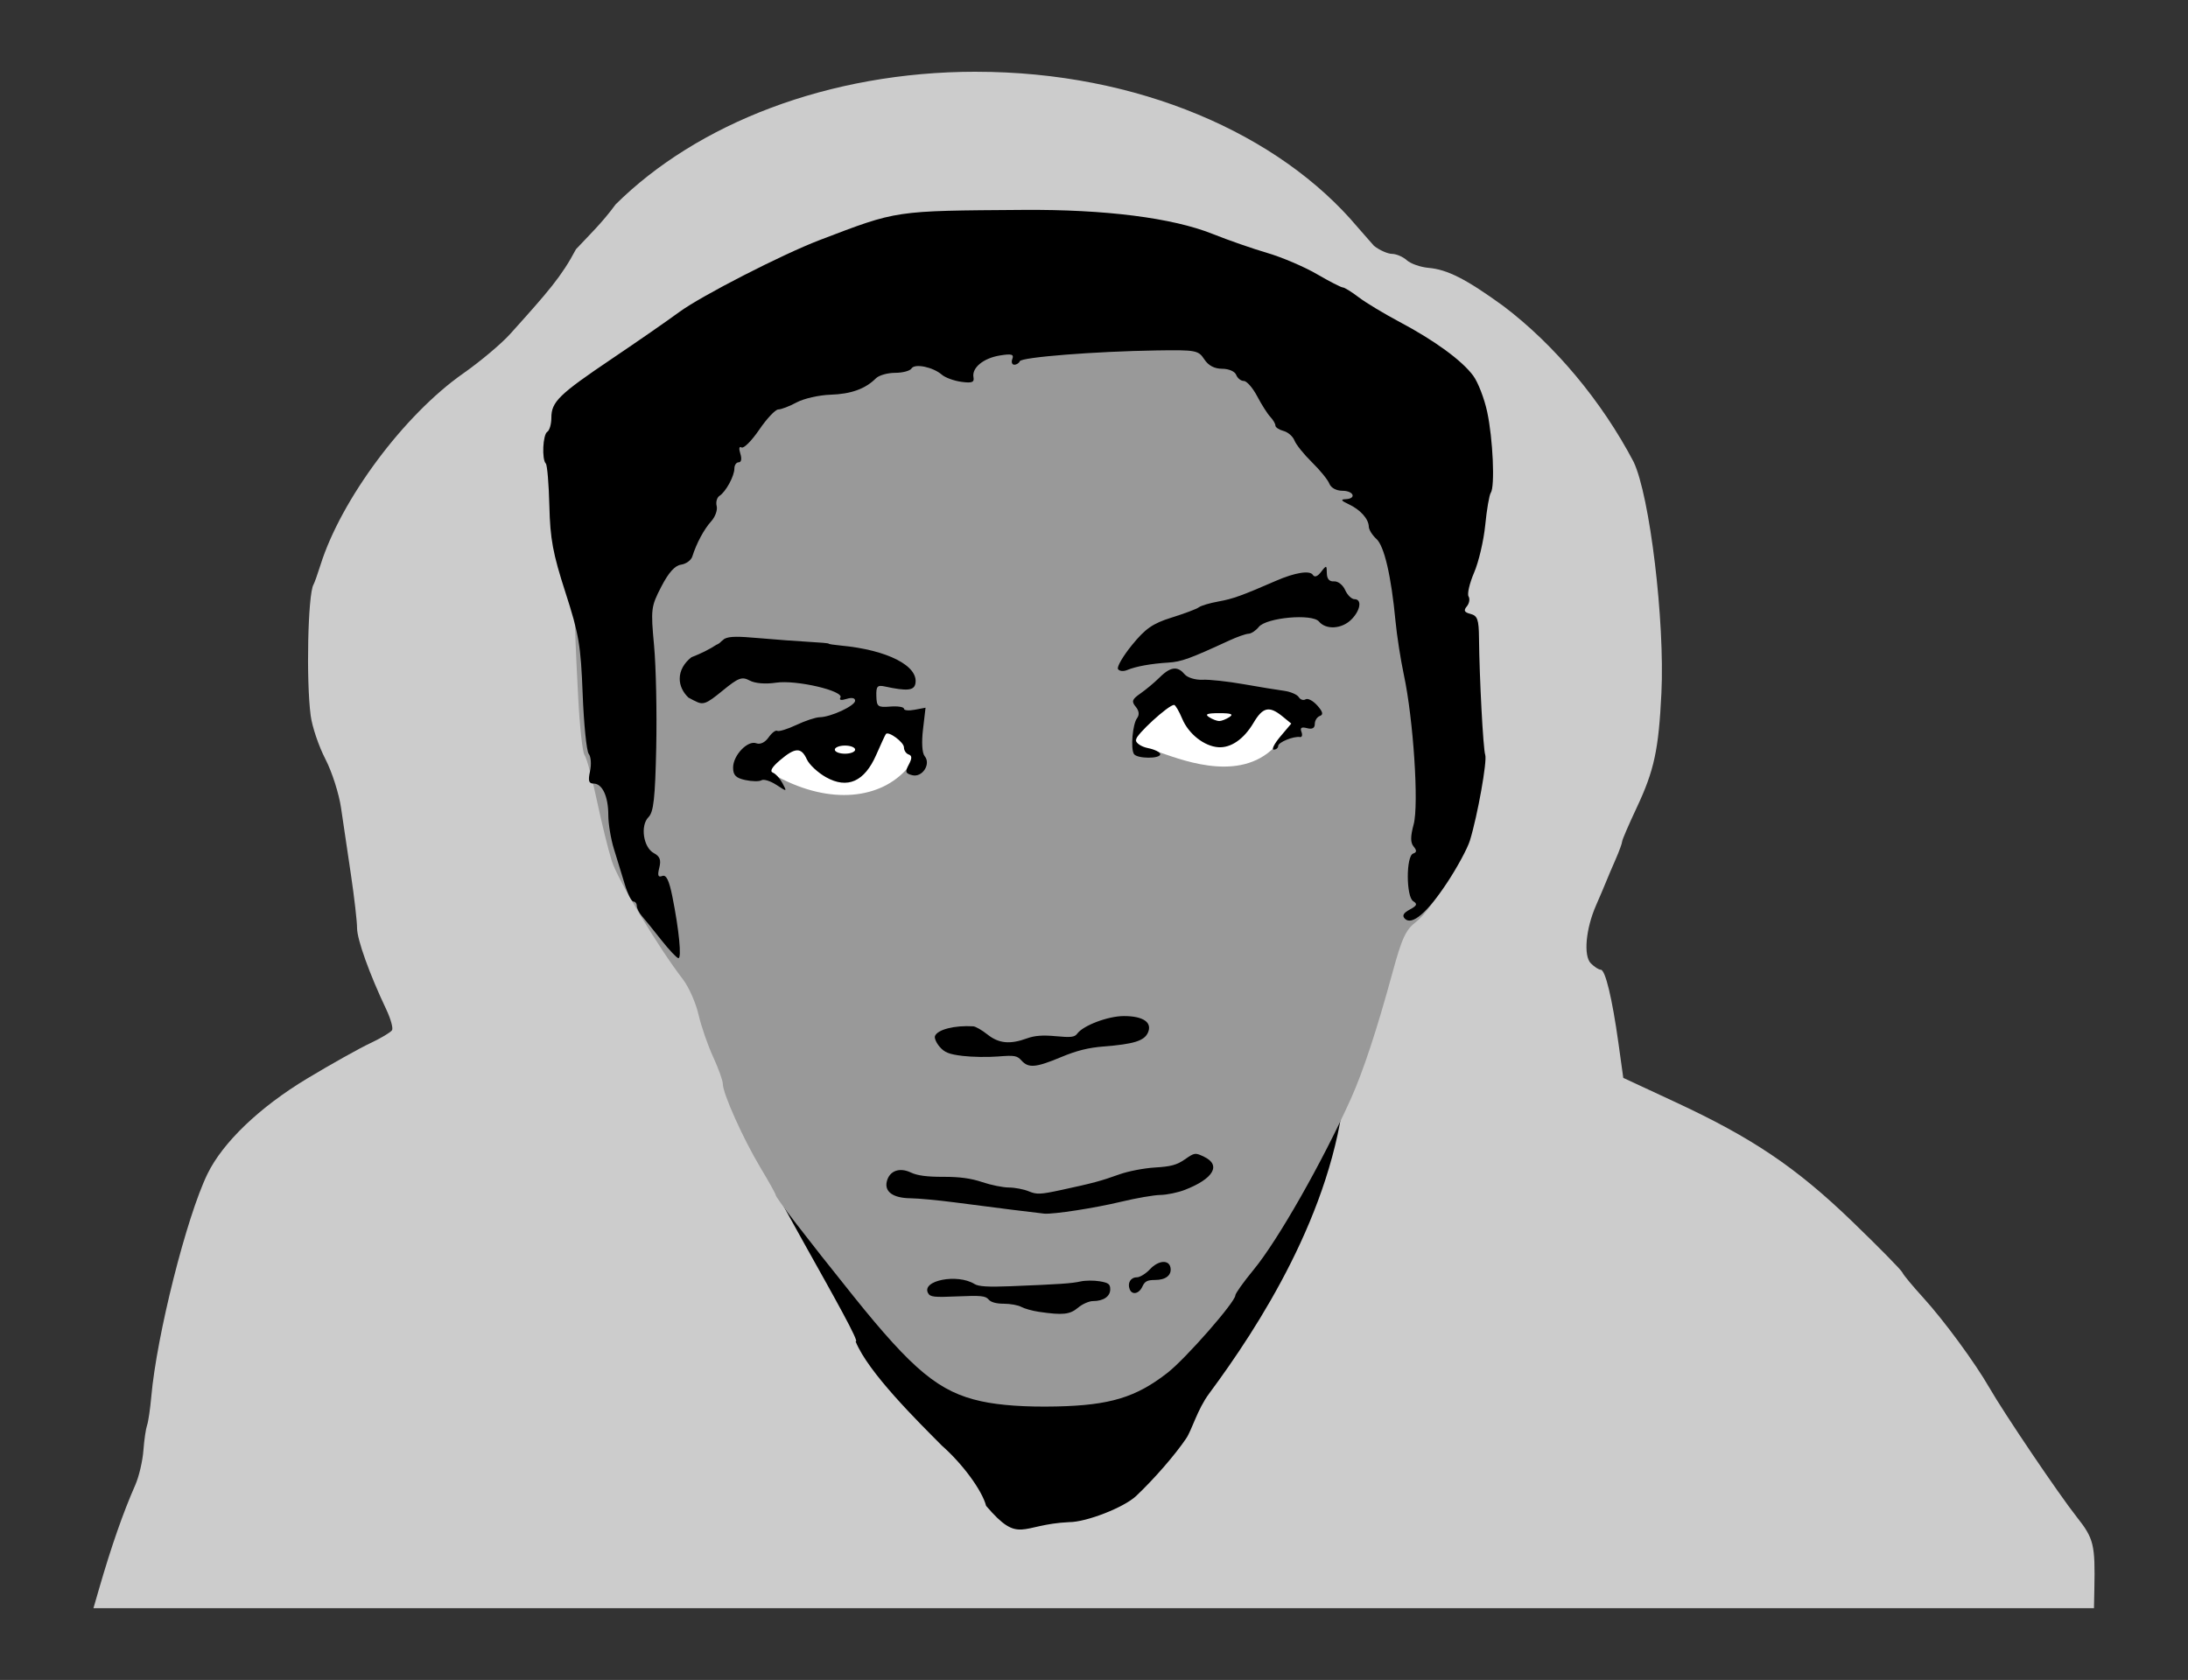 <?xml version="1.0" encoding="UTF-8"?>
<svg version="1.1" viewBox="0 0 537.91 413.1" xmlns="http://www.w3.org/2000/svg">
<rect x="0" y="0" width="537.91" height="413.1" fill="#333333" stroke="none"/>
<g transform="translate(-280.42 354.08)">
<path d="m520.39-336.44c-36.404 0-68.657 12.831-88.625 32.625-3.283 4.507-6.612 7.663-9.75 11.031-3.538 6.679-6.722 10.327-16.188 20.844-2.141 2.379-7.33 6.744-11.531 9.688-14.55 10.196-30.02 30.966-35.094 47.125-0.691 2.2-1.46 4.362-1.719 4.812-1.372 2.389-1.825 23.516-0.688 32.188 0.361 2.75 1.995 7.575 3.625 10.719 1.63 3.144 3.349 8.544 3.844 12 0.494 3.456 1.603 10.856 2.438 16.469 0.835 5.613 1.5 11.514 1.5 13.094 0 2.789 3.07 11.328 7.156 19.938 1.102 2.322 1.757 4.639 1.438 5.156-0.32 0.517-2.734 1.96-5.344 3.188-2.609 1.227-9.618 5.136-15.562 8.719-11.678 7.039-20.705 15.692-24.469 23.438-5.161 10.62-12.476 39.691-13.812 54.781-0.268 3.025-0.735 6.175-1.031 7-0.296 0.825-0.714 3.62-0.906 6.219-0.192 2.598-1.086 6.423-2 8.5-2.997 6.812-5.879 15.069-8.906 25.531l-1.375 4.75h491.82l0.094-4.75c0.222-10.903-0.132-12.371-4.312-17.656-4.394-5.554-17.893-25.536-21.5-31.812-3.535-6.151-11.11-16.473-16.25-22.125-2.59-2.849-4.904-5.619-5.125-6.188-0.221-0.569-5.806-6.264-12.406-12.625-13.776-13.278-24.542-20.533-43.594-29.375l-12.625-5.875-1.188-8.531c-1.534-11.031-3.23-18.062-4.344-18.062-0.485 0-1.581-0.706-2.438-1.562-1.85-1.85-1.262-8.487 1.281-14.281 0.885-2.017 1.968-4.556 2.406-5.656 0.438-1.1 1.525-3.648 2.406-5.656 0.881-2.008 1.594-3.982 1.594-4.375 0-0.393 1.62-4.145 3.594-8.344 4.284-9.115 5.383-14.196 6.062-28.125 0.862-17.663-2.85-48.574-6.844-56.906-7.787-14.833-19.376-28.75-32.031-38.312-9.15-6.636-13.71-8.956-18.375-9.375-2.021-0.181-4.41-1.03-5.344-1.875-0.933-0.845-2.568-1.55-3.625-1.562s-3.062-0.893-4.438-1.969l-4.031-4.594c-19.268-22.929-54.049-38.219-93.781-38.219z" fill="#ccc"/>
<path d="m604.51-109.41c-0.377-0.021-0.768 0.033-1.156 0.156-1.161 0.368 10.281 0.688 7.027 0.688-6.78 0-6.359-0.496-10.375 11.281-0.231 0.576-0.479 1.175-0.781 1.781-0.017 0.045-0.045 0.08-0.062 0.125-0.722 1.886-1.445 3.614-2.125 5.125-11.658 23.845-40.668 10-60.576 28.213-7.755 6.042-16.86-7.491-30.013-7.201-7.529 0.166-35.775-2.097-40.358-3.103-2.92-0.641 27.24 49.456 24.662 48.095 3.054 7.659 15.463 19.836 21.223 25.652 5.092 4.482 9.885 11.007 10.875 14.812 8.227 9.613 8.31 4.551 20.423 4 4.231 0 13.482-3.614 16.469-6.438 4.404-4.163 9.608-10.151 12.281-14.125 1.454-2.161 2.753-7.143 5.661-11.062 12.166-16.4 30.393-44.589 33.357-74.875 1.371-14.01 1.685-20.997 0.812-18.875-0.275 0.668-1.694-0.069-3.438-1.812-1.629-1.629-2.774-2.375-3.906-2.438z"/>
<path d="m521.63-9.508c-10.283-2.256-16.732-7.566-31.429-25.881-11.608-14.465-19.071-24.179-19.071-24.822 0-0.261-1.713-3.332-3.807-6.826-4.191-6.994-9.194-18.138-9.194-20.48 0-0.823-1.077-3.831-2.393-6.684-1.316-2.853-2.934-7.543-3.596-10.421-0.661-2.878-2.397-6.783-3.857-8.677-6.041-7.839-16.002-24.428-17.468-29.09-0.865-2.75-2.52-9.48-3.678-14.956-1.158-5.476-2.509-10.442-3.002-11.037-0.493-0.594-1.195-6.914-1.56-14.044-1.291-25.255-1.389-24.214 3.162-33.542 5.748-11.782 5.605-11.228 6.05-23.421 0.615-16.848 2.991-22.5 9.457-22.5 3.218 0 3.885-0.343 3.885-2 0-1.1 0.45-2 1-2s1-1.575 1-3.5v-3.5h24v-4c0-2.2 0.401-4 0.892-4 0.49 0 1.184-1.164 1.541-2.586 0.778-3.099 4.865-7.414 7.022-7.414 1.136 0 1.545 1.059 1.545 4v4h17v-6h12.5c11.833 0 12.5 0.107 12.5 2 0 1.81 0.667 2 7 2 6.8 0 7-0.071 7-2.5v-2.5h13.875c17.507 0 20.125 0.472 20.125 3.625 0 2.098 0.46 2.375 3.934 2.375 3.427 0 3.974-0.317 4.25-2.461l0.316-2.461 4.418 1.987c2.43 1.093 7.287 4.437 10.795 7.431 3.507 2.994 7.707 6.229 9.332 7.189 1.625 0.96 2.955 2.522 2.955 3.471 0 0.949 0.45 2.003 1 2.343 0.55 0.34 1 2.392 1 4.559 0 3.796 0.122 3.941 3.316 3.941 2.819 0 3.648 0.591 5.533 3.945 1.22 2.17 3.777 5.812 5.684 8.095 3.163 3.786 3.467 4.711 3.467 10.555v6.405h10.768l2.233 5.501c1.25 3.079 1.985 6.491 1.67 7.75-0.31 1.237-1.103 4.344-1.763 6.904-1.033 4.007-0.952 5.26 0.585 9 3.641 8.864 3.109 44.668-0.799 53.769-2.695 6.276-9.276 16.284-12.15 18.476-2.667 2.034-3.567 3.958-5.962 12.748-3.772 13.844-7.186 24.185-10.185 30.852-6.983 15.522-17.925 34.77-23.872 41.993-2.487 3.021-4.523 5.871-4.523 6.334 0 1.635-12.197 15.559-16.705 19.072-7.755 6.042-14.141 7.975-27.295 8.265-7.529 0.166-13.917-0.277-18.5-1.283z" fill="#999"/>
<g transform="translate(-306.76 -421.99)">
<path d="m871.37 252.6c5.464 1.821 19.362 7.695 28.333-0.202 5.465-4.811 6.679-8.905 6.679-8.905l-6.071-3.441h-14.167l-11.131-1.619-7.691 8.095-1.214 5.059" fill="#fff"/>
<path d="m778.27 258.87c13.155 7.083 25.5 5.464 31.976-2.024 4.155-4.804 2.226-7.083 2.226-7.083s-0.405-3.643-4.25-4.25c-3.845-0.607-19.226 1.619-20.643 2.226-1.417 0.607-10.321 3.036-11.131 4.25-0.81 1.214-2.429 2.226-2.429 3.441s1.821 2.833 1.821 2.833" fill="#fff"/>
<path d="m913.16 207.31c-0.185-0.043-0.538 0.362-1.188 1.219-0.871 1.149-1.614 1.425-2.031 0.75-0.725-1.173-4.41-0.574-9.031 1.438-8.448 3.677-10.616 4.455-14.156 5.094-2.118 0.382-4.294 1.021-4.844 1.438-0.55 0.417-3.577 1.551-6.719 2.531-4.642 1.449-6.448 2.73-9.719 6.75-2.213 2.721-3.761 5.383-3.438 5.906 0.323 0.523 1.312 0.627 2.219 0.25 2.212-0.92 5.911-1.583 10.156-1.844 3.231-0.199 5.329-0.977 15-5.438 1.925-0.888 4.05-1.633 4.719-1.656 0.668-0.024 1.793-0.766 2.5-1.656 1.843-2.323 13.147-3.351 14.812-1.344 1.73 2.085 5.615 1.854 7.969-0.5 2.248-2.248 2.666-5 0.75-5-0.695 0-1.732-1.012-2.281-2.25s-1.762-2.201-2.719-2.125c-1.145 0.091-1.76-0.592-1.781-2-0.015-1.013-0.034-1.519-0.219-1.562zm-145 17.188c-1.353 0.011-2.208 0.168-2.812 0.469-0.017 0.015-0.045 0.017-0.062 0.031-0.248 0.21-0.511 0.421-0.781 0.625-0.298 0.36-0.709 0.631-1.125 0.812-7e-3 5e-3 -0.024-5e-3 -0.031 0-1.733 1.139-3.83 2.188-6.188 3.094-1.774 1.392-2.875 3.245-2.875 5.281 0 1.736 0.792 3.334 2.125 4.625 0.439 0.229 0.872 0.445 1.281 0.688 0.095 0.047 0.183 0.073 0.281 0.125 2.054 1.099 2.782 0.834 6.812-2.469 3.932-3.222 4.79-3.547 6.688-2.531 1.331 0.712 3.865 0.931 6.531 0.531 4.909-0.736 16.8 2.039 15.781 3.688-0.368 0.595 0.21 0.722 1.5 0.312 1.302-0.413 2.125-0.248 2.125 0.438 0 1.241-5.933 4.01-8.719 4.062-0.98 0.019-3.56 0.871-5.75 1.906s-4.302 1.676-4.688 1.438c-0.385-0.238-1.339 0.503-2.125 1.625-0.861 1.229-2.058 1.799-3 1.438-2.115-0.812-5.719 2.947-5.719 5.969 0 1.872 0.667 2.557 2.969 3.062 1.637 0.359 3.452 0.401 4 0.062 0.548-0.339 2.184 0.16 3.656 1.125 2.647 1.734 2.656 1.726 1.531-0.375-0.626-1.169-1.681-2.354-2.375-2.625-0.826-0.323-0.246-1.356 1.719-3.031 3.76-3.206 5.255-3.258 6.625-0.25 0.595 1.306 2.713 3.281 4.719 4.406 5.263 2.951 9.465 1.095 12.344-5.5 1.148-2.629 2.218-4.943 2.375-5.125 0.664-0.773 4.438 2.019 4.438 3.281 0 0.76 0.527 1.54 1.156 1.75 0.849 0.283 0.863 0.946 0.031 2.5-0.945 1.766-0.835 2.155 0.844 2.594 2.47 0.646 4.681-2.737 3.062-4.688-0.625-0.753-0.784-3.373-0.406-6.562l0.625-5.344-2.656 0.5c-1.461 0.279-2.656 0.178-2.656-0.25 0-0.428-1.5-0.678-3.344-0.531-3.065 0.243-3.363 0.045-3.438-2.562-0.069-2.425 0.237-2.776 2.094-2.375 5.427 1.171 7.162 1.014 7.5-0.688 0.864-4.341-6.857-8.305-18.312-9.375-1.65-0.154-3-0.359-3-0.469 0-0.11-2.149-0.299-4.781-0.438s-8.306-0.563-12.594-0.938c-2.362-0.206-4.095-0.323-5.375-0.312zm107.88 7.812c-1.093-0.023-2.312 0.729-3.812 2.219-1.262 1.254-3.394 3.016-4.719 3.938-2.022 1.407-2.201 1.922-1.125 3.219 0.835 1.007 0.96 1.998 0.344 2.812-1.096 1.449-1.633 7.434-0.781 8.812 0.732 1.185 6.469 1.24 6.469 0.062 0-0.481-1.35-1.17-3-1.5s-3-1.228-3-2c0-1.266 8.029-8.625 9.406-8.625 0.313 0 1.214 1.524 2 3.406 1.561 3.736 5.395 6.759 8.875 7 3.09 0.214 6.285-1.982 8.656-6 2.275-3.856 3.853-4.224 7.062-1.625l2.219 1.812-2.688 3.188c-1.483 1.762-2.224 3.219-1.625 3.219 0.599 0 1.094-0.42 1.094-0.906 0-0.905 3.807-2.455 5.375-2.188 0.48 0.082 0.645-0.496 0.344-1.281-0.391-1.018 3e-3 -1.265 1.375-0.906 1.282 0.335 1.906-0.01 1.906-1.031 0-0.843 0.562-1.728 1.25-1.969 0.901-0.315 0.733-1.032-0.625-2.562-1.036-1.167-2.337-1.864-2.875-1.531-0.538 0.332-1.295 0.103-1.688-0.531-0.392-0.634-2.016-1.347-3.625-1.562-1.609-0.216-6.088-0.943-9.938-1.625s-8.4-1.176-10.125-1.094c-1.724 0.082-3.695-0.524-4.375-1.344-0.758-0.914-1.525-1.388-2.375-1.406zm10.875 10.969c2.947 0 3.605 0.254 2.5 0.969-0.825 0.533-1.95 0.969-2.5 0.969s-1.675-0.436-2.5-0.969c-1.105-0.714-0.447-0.969 2.5-0.969zm-92 7.969c1.375 0 2.5 0.45 2.5 1s-1.125 1-2.5 1-2.5-0.45-2.5-1 1.125-1 2.5-1z"/>
</g>
<path d="m509.97-61.395c-1.213-0.784-1.069-0.972 0.75-0.985 1.238-8e-3 2.25 0.435 2.25 0.985 0 1.253-1.061 1.253-3 0z"/>
<path d="m502.97-61.788c0-0.971 2.817-1.336 4.091-0.53 1.026 0.649 0.661 0.896-1.341 0.907-1.512 8e-3 -2.75-0.162-2.75-0.378z"/>
<path d="m560.47-63.395c0.34-0.55 1.968-1 3.618-1 1.745 0 2.741 0.418 2.382 1-0.34 0.55-1.968 1-3.618 1-1.745 0-2.741-0.418-2.382-1z"/>
<path d="m442.97-122.96c-1.925-2.443-4.062-5.084-4.75-5.868-0.688-0.784-1.25-1.908-1.25-2.497 0-0.589-0.378-1.071-0.84-1.071s-1.415-1.913-2.117-4.25c-0.703-2.337-1.9-6.243-2.66-8.678-0.76-2.436-1.383-6.178-1.383-8.316 0-4.604-1.469-7.756-3.615-7.756-1.2 0-1.395-0.677-0.876-3.041 0.367-1.673 0.227-3.585-0.312-4.25-0.539-0.665-1.214-7.284-1.5-14.709-0.464-12.043-0.921-14.741-4.235-25-3.092-9.574-3.755-13.138-3.953-21.281-0.131-5.379-0.525-10.067-0.874-10.417-1.018-1.018-0.733-7.125 0.364-7.803 0.55-0.34 1-1.892 1-3.448 0-3.926 1.855-5.734 14.905-14.533 6.273-4.229 13.698-9.379 16.5-11.444 5.393-3.975 25.363-14.215 34.595-17.739 19.228-7.339 18.109-7.174 50-7.404 20.133-0.145 36.679 1.954 46.551 5.905 3.822 1.53 9.874 3.636 13.449 4.681s9.051 3.38 12.168 5.19c3.118 1.81 6 3.291 6.406 3.291 0.406 0 2.159 1.084 3.895 2.409s6.258 4.053 10.046 6.063c8.647 4.588 15.358 9.492 18.124 13.245 1.177 1.597 2.717 5.576 3.422 8.843 1.423 6.592 1.949 18.387 0.89 19.94-0.375 0.55-0.988 4.114-1.362 7.92-0.374 3.806-1.603 9.066-2.731 11.689-1.128 2.623-1.744 5.266-1.369 5.874 0.376 0.608 0.185 1.705-0.424 2.439-0.852 1.026-0.641 1.456 0.914 1.863 1.701 0.445 2.03 1.376 2.076 5.872 0.101 9.944 1.025 27.335 1.529 28.786 0.52 1.498-1.882 14.949-3.76 21.058-0.592 1.925-3.093 6.559-5.559 10.298-4.901 7.433-8.686 10.68-10.424 8.943-0.741-0.741-0.388-1.414 1.186-2.256 1.774-0.95 1.953-1.379 0.857-2.057-1.767-1.093-1.781-11.129-0.016-11.718 0.893-0.298 0.923-0.756 0.114-1.731-0.801-0.966-0.798-2.451 0.012-5.46 1.303-4.84-0.071-25.816-2.408-36.742-0.797-3.728-1.726-9.703-2.064-13.278-1.044-11.041-2.759-18.417-4.687-20.16-1.01-0.913-1.851-2.263-1.868-3-0.046-1.927-2.083-4.199-4.968-5.541-1.836-0.854-2.035-1.181-0.75-1.231 2.773-0.107 2.032-2.068-0.781-2.068-1.478 0-2.808-0.721-3.196-1.732-0.365-0.952-2.288-3.323-4.273-5.268-1.985-1.945-3.924-4.359-4.309-5.363s-1.599-2.061-2.696-2.348c-1.097-0.287-1.995-0.887-1.995-1.334 0-0.447-0.564-1.407-1.252-2.133-0.689-0.727-2.141-3.009-3.227-5.071s-2.562-3.75-3.279-3.75c-0.717 0-1.563-0.675-1.88-1.5-0.327-0.851-1.817-1.5-3.446-1.5-1.903 0-3.385-0.786-4.399-2.333-1.45-2.212-2.059-2.325-11.773-2.175-15.072 0.233-33.195 1.662-33.578 2.649-0.183 0.473-0.794 0.859-1.357 0.859-0.563 0-0.777-0.642-0.476-1.427 0.435-1.134-0.192-1.308-3.049-0.844-4.075 0.661-6.954 3.035-6.505 5.366 0.239 1.241-0.39 1.476-2.989 1.117-1.81-0.25-3.966-1.04-4.791-1.755-2.178-1.888-6.662-2.813-7.45-1.537-0.367 0.595-2.184 1.081-4.038 1.081-1.853 0-3.974 0.604-4.712 1.342-2.603 2.603-6.125 3.874-11.185 4.038-2.813 0.091-6.556 0.943-8.316 1.893-1.76 0.95-3.785 1.728-4.5 1.729-0.715 1e-3 -2.824 2.239-4.688 4.973-1.864 2.734-3.824 4.702-4.357 4.373-0.581-0.359-0.699 0.252-0.294 1.526 0.4 1.261 0.24 2.125-0.393 2.125-0.587 0-1.067 0.681-1.067 1.514 0 1.866-2.096 5.725-3.657 6.734-0.636 0.411-0.95 1.538-0.697 2.505 0.253 0.967-0.352 2.655-1.343 3.752-1.776 1.965-3.613 5.389-4.651 8.667-0.291 0.92-1.535 1.82-2.765 2-1.525 0.223-3.071 1.949-4.865 5.429-2.528 4.903-2.597 5.467-1.766 14.5 0.475 5.169 0.713 16.417 0.529 24.995-0.268 12.497-0.646 15.907-1.9 17.161-2.075 2.075-1.271 7.465 1.32 8.852 1.488 0.796 1.814 1.677 1.332 3.599-0.479 1.909-0.297 2.413 0.729 2.02 0.987-0.379 1.681 1.044 2.499 5.123 1.631 8.141 2.313 15.158 1.467 15.087-0.402-0.033-2.306-2.06-4.231-4.503z"/>
<g transform="matrix(.649 0 0 .649 71.352 -595.91)">
<path d="m715.7 869.66c-2.475-0.364-5.483-1.204-6.684-1.866-1.201-0.662-4.184-1.204-6.628-1.204-2.877 0-4.918-0.571-5.789-1.621-1.131-1.363-2.993-1.548-11.674-1.162-9.006 0.401-10.445 0.241-11.242-1.247-2.567-4.796 11.124-7.466 17.607-3.433 1.522 0.947 5.191 1.175 13.5 0.84 18.967-0.765 23.265-1.058 26.681-1.818 1.799-0.4 5.062-0.425 7.25-0.055 3.333 0.563 3.978 1.057 3.978 3.049 0 2.693-2.579 4.447-6.54 4.447-1.469 0-4.008 1.125-5.643 2.5-3.113 2.619-5.775 2.901-14.818 1.571z"/>
<path d="m750.06 861.09c-0.907-2.363 0.378-4.5 2.706-4.5 1.172 0 3.422-1.383 5.001-3.074 3.168-3.391 7.165-3.715 7.754-0.628 0.542 2.841-1.748 4.702-5.784 4.702-2.994 0-3.938 0.486-4.856 2.5-1.263 2.772-3.928 3.325-4.82 1z"/>
<path d="m705.7 831.01c-5.775-0.732-15.675-2.004-22-2.827-6.325-0.823-13.813-1.519-16.639-1.546-6.605-0.063-9.974-2.468-8.984-6.414 1.006-4.007 4.806-5.395 9.129-3.333 2.41 1.149 6.103 1.639 12.224 1.622 6.219-0.017 10.516 0.565 14.77 2.001 3.3 1.114 7.857 2.037 10.128 2.05 2.27 0.013 5.653 0.662 7.518 1.441 3.01 1.258 4.397 1.199 12.372-0.523 12.013-2.594 14.923-3.377 21.982-5.911 3.3-1.185 9.367-2.352 13.483-2.594 6.011-0.353 8.232-0.959 11.292-3.079 3.718-2.576 3.892-2.6 7.267-0.991 6.593 3.144 3.6 8.323-7.248 12.539-2.637 1.025-6.819 1.895-9.294 1.935s-9.225 1.21-15 2.602c-9.728 2.345-25.413 4.771-28.974 4.481-0.839-0.068-6.251-0.723-12.026-1.454z"/>
<path d="m709.11 774.47c-1.705-1.896-2.641-2.06-8.905-1.557-3.85 0.309-9.884 0.212-13.41-0.216-5.163-0.627-6.858-1.3-8.713-3.457-1.267-1.473-2.063-3.306-1.768-4.073 0.947-2.467 7.468-4.122 14.504-3.68 0.887 0.056 3.311 1.451 5.388 3.101 4.288 3.408 8.52 3.817 15 1.452 2.868-1.047 5.954-1.276 10.908-0.811 5.714 0.536 7.112 0.369 8.089-0.968 2.272-3.107 11.661-6.653 17.642-6.663 7.377-0.013 10.895 2.426 9.119 6.322-1.4 3.074-5.377 4.308-16.758 5.202-5.811 0.457-10.237 1.564-16.173 4.047-9.496 3.971-12.3 4.216-14.922 1.299z"/>
</g>
</g>
</svg>
